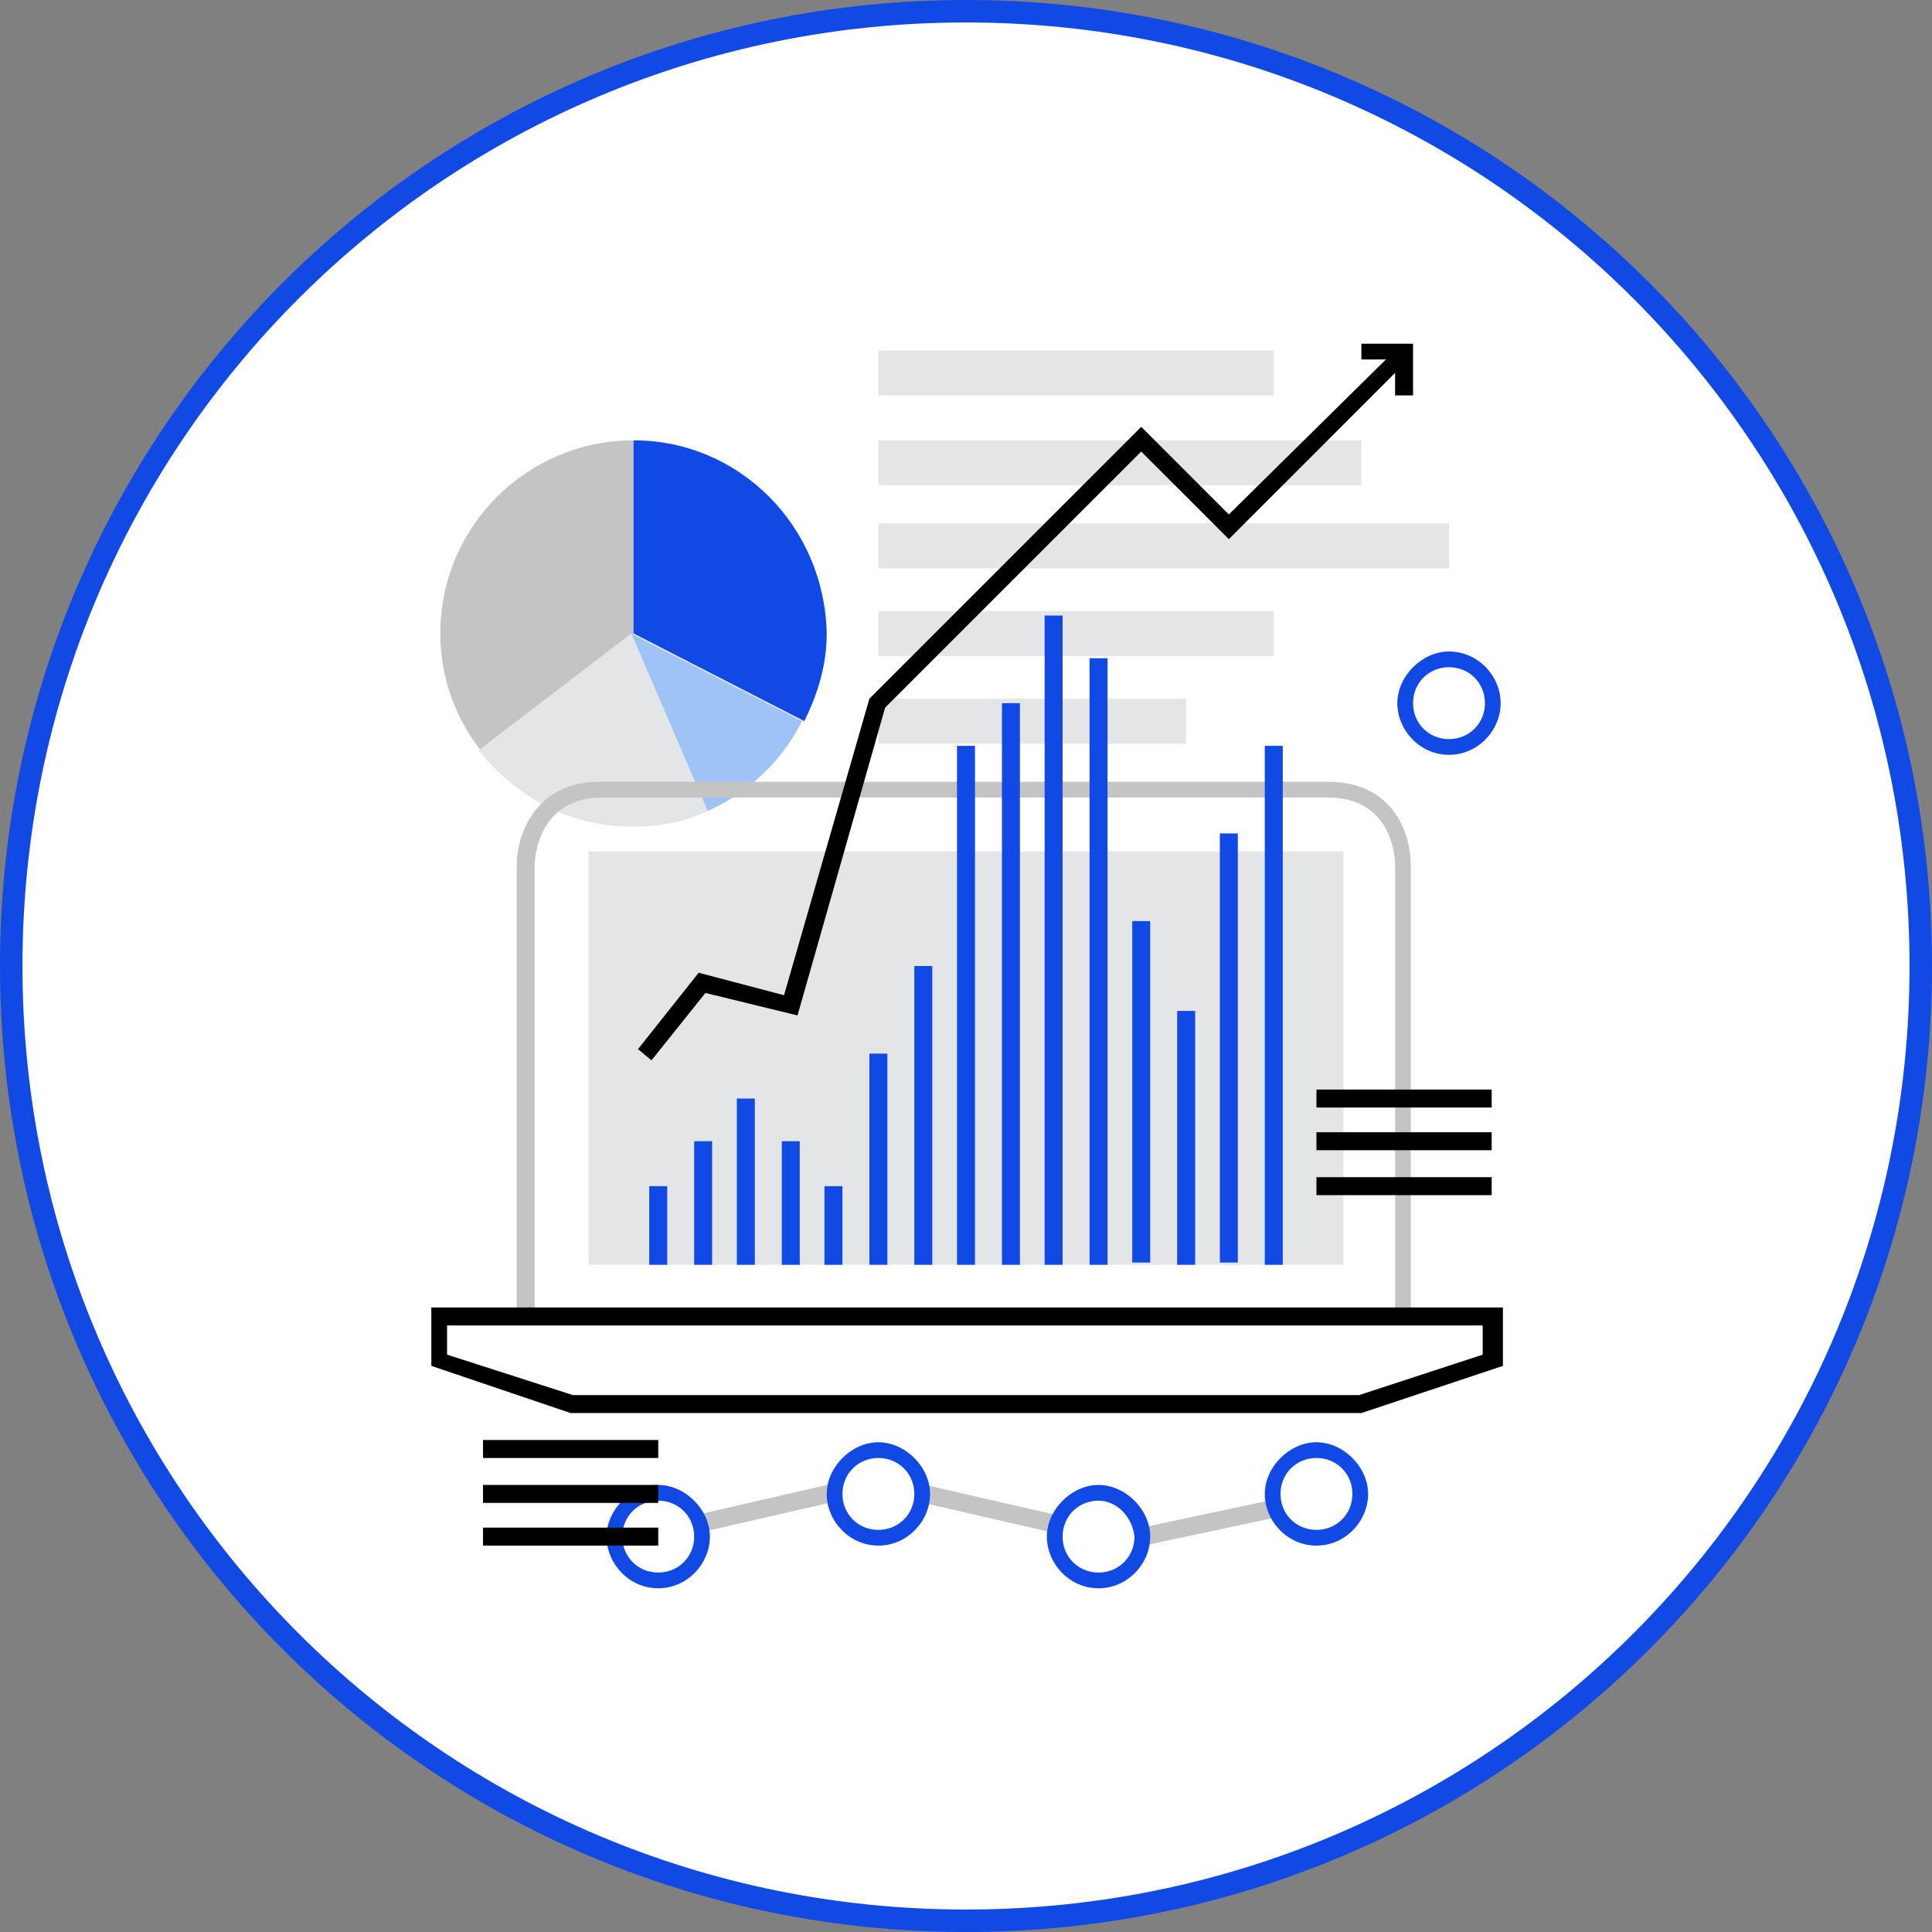 <?xml version="1.0" encoding="utf-8"?>
<!-- Generator: Adobe Illustrator 23.0.1, SVG Export Plug-In . SVG Version: 6.00 Build 0)  -->
<svg version="1.1" id="art" xmlns="http://www.w3.org/2000/svg" xmlns:xlink="http://www.w3.org/1999/xlink" x="0px" y="0px"
	 viewBox="0 0 86 86" style="enable-background:new 0 0 86 86;" xml:space="preserve">
<rect x="0" y="0" width="86" height="86" fill="#808080" stroke="none"/>
<style type="text/css">
	.st0{fill-rule:evenodd;clip-rule:evenodd;fill:#FFFFFF;stroke:#1149E4;stroke-miterlimit:10;}
	.st1{fill:#C4C4C4;}
	.st2{fill:#E4E5E7;}
	.st3{fill:#9FC3F7;}
	.st4{fill:#1149E4;}
</style>
<path class="st0" d="M43,0.5c23.5,0,42.5,19,42.5,42.5S66.5,85.5,43,85.5S0.5,66.5,0.5,43S19.5,0.5,43,0.5z"/>
<g>
	<g>
		
			<rect x="31.1" y="66.7" transform="matrix(0.975 -0.224 0.224 0.975 -14.149 9.342)" class="st1" width="6.1" height="0.8"/>
	</g>
	<g>
		
			<rect x="43.6" y="64.1" transform="matrix(0.224 -0.975 0.975 0.224 -31.248 95.031)" class="st1" width="0.8" height="6.1"/>
	</g>
	<g>
		
			<rect x="50.7" y="67.4" transform="matrix(0.978 -0.208 0.208 0.978 -12.9 12.653)" class="st1" width="6.1" height="0.8"/>
	</g>
	<g>
		<g>
			<rect x="39.1" y="15.6" class="st2" width="17.6" height="2"/>
		</g>
		<g>
			<rect x="39.1" y="19.6" class="st2" width="21.5" height="2"/>
		</g>
		<g>
			<rect x="39.1" y="23.3" class="st2" width="25.4" height="2"/>
		</g>
		<g>
			<rect x="39.1" y="27.2" class="st2" width="17.6" height="2"/>
		</g>
		<g>
			<rect x="39.1" y="31.1" class="st2" width="13.7" height="2"/>
		</g>
	</g>
	<g>
		<g>
			<path class="st1" d="M28.2,19.6c-4.7,0-8.6,3.8-8.6,8.6c0,2,0.7,3.8,1.8,5.2l6.8-5.2V19.6z"/>
		</g>
		<g>
			<path class="st2" d="M21.3,33.4c1.6,2,4,3.4,6.8,3.4c1.2,0,2.4-0.2,3.4-0.7l-3.4-7.9L21.3,33.4z"/>
		</g>
		<g>
			<path class="st3" d="M31.5,36.1c1.8-0.8,3.3-2.2,4.2-4l-7.6-3.9L31.5,36.1z"/>
		</g>
		<g>
			<path class="st4" d="M28.2,19.6v8.6l7.6,3.9c0.6-1.2,1-2.5,1-3.9C36.7,23.4,32.9,19.6,28.2,19.6z"/>
		</g>
	</g>
	<g>
		<path class="st1" d="M62.9,58.6h-0.8V38.5c0-0.1,0-3-3-3H26.8c-2.9,0-3,2.8-3,3v20.1h-0.8V38.5c0-1.3,0.8-3.7,3.7-3.7h32.4
			c3,0,3.7,2.4,3.7,3.7V58.6z"/>
	</g>
	<g>
		<rect x="26.2" y="37.9" class="st2" width="33.6" height="18.4"/>
	</g>
	<g>
		<g>
			<rect x="28.9" y="52.8" class="st4" width="0.8" height="3.5"/>
		</g>
		<g>
			<rect x="30.9" y="50.8" class="st4" width="0.8" height="5.5"/>
		</g>
		<g>
			<rect x="32.8" y="48.9" class="st4" width="0.8" height="7.4"/>
		</g>
		<g>
			<rect x="34.8" y="50.8" class="st4" width="0.8" height="5.5"/>
		</g>
		<g>
			<rect x="36.7" y="52.8" class="st4" width="0.8" height="3.5"/>
		</g>
		<g>
			<rect x="38.7" y="46.9" class="st4" width="0.8" height="9.4"/>
		</g>
		<g>
			<rect x="40.7" y="43" class="st4" width="0.8" height="13.3"/>
		</g>
		<g>
			<rect x="42.6" y="33.2" class="st4" width="0.8" height="23.1"/>
		</g>
		<g>
			<rect x="44.6" y="31.3" class="st4" width="0.8" height="25"/>
		</g>
		<g>
			<rect x="46.5" y="27.4" class="st4" width="0.8" height="28.9"/>
		</g>
		<g>
			<rect x="48.5" y="29.3" class="st4" width="0.8" height="27"/>
		</g>
		<g>
			<rect x="50.4" y="41" class="st4" width="0.8" height="15.2"/>
		</g>
		<g>
			<rect x="52.4" y="45" class="st4" width="0.8" height="11.3"/>
		</g>
		<g>
			<rect x="54.3" y="37.1" class="st4" width="0.8" height="19.1"/>
		</g>
		<g>
			<rect x="56.3" y="33.2" class="st4" width="0.8" height="23.1"/>
		</g>
	</g>
	<g>
		<polygon points="29,47.2 28.4,46.7 31.1,43.3 34.9,44.3 38.7,31.1 50.8,19 54.7,22.9 62.3,15.4 62.8,15.9 54.7,24 50.8,20.1 
			39.4,31.5 35.5,45.2 31.4,44.2 		"/>
	</g>
	<g>
		<polygon points="62.9,17.6 62.1,17.6 62.1,16 60.6,16 60.6,15.3 62.9,15.3 		"/>
	</g>
	<g>
		<path class="st4" d="M64.5,33.6c-1.3,0-2.3-1.1-2.3-2.3s1.1-2.3,2.3-2.3c1.3,0,2.3,1.1,2.3,2.3S65.8,33.6,64.5,33.6z M64.5,29.7
			c-0.9,0-1.6,0.7-1.6,1.6s0.7,1.6,1.6,1.6c0.9,0,1.6-0.7,1.6-1.6S65.4,29.7,64.5,29.7z"/>
	</g>
	<g>
		<path class="st4" d="M29.3,70.7c-1.3,0-2.3-1.1-2.3-2.3s1.1-2.3,2.3-2.3s2.3,1.1,2.3,2.3S30.6,70.7,29.3,70.7z M29.3,66.8
			c-0.9,0-1.6,0.7-1.6,1.6c0,0.9,0.7,1.6,1.6,1.6c0.9,0,1.6-0.7,1.6-1.6C30.9,67.5,30.2,66.8,29.3,66.8z"/>
	</g>
	<g>
		<path class="st4" d="M39.1,68.8c-1.3,0-2.3-1.1-2.3-2.3s1.1-2.3,2.3-2.3s2.3,1.1,2.3,2.3S40.4,68.8,39.1,68.8z M39.1,64.9
			c-0.9,0-1.6,0.7-1.6,1.6c0,0.9,0.7,1.6,1.6,1.6c0.9,0,1.6-0.7,1.6-1.6C40.7,65.6,40,64.9,39.1,64.9z"/>
	</g>
	<g>
		<path class="st4" d="M48.9,70.7c-1.3,0-2.3-1.1-2.3-2.3s1.1-2.3,2.3-2.3s2.3,1.1,2.3,2.3S50.2,70.7,48.9,70.7z M48.9,66.8
			c-0.9,0-1.6,0.7-1.6,1.6c0,0.9,0.7,1.6,1.6,1.6s1.6-0.7,1.6-1.6C50.4,67.5,49.7,66.8,48.9,66.8z"/>
	</g>
	<g>
		<path class="st4" d="M58.6,68.8c-1.3,0-2.3-1.1-2.3-2.3s1.1-2.3,2.3-2.3s2.3,1.1,2.3,2.3S59.9,68.8,58.6,68.8z M58.6,64.9
			c-0.9,0-1.6,0.7-1.6,1.6c0,0.9,0.7,1.6,1.6,1.6c0.9,0,1.6-0.7,1.6-1.6C60.2,65.6,59.5,64.9,58.6,64.9z"/>
	</g>
	<g>
		<rect x="21.5" y="64.1" width="7.8" height="0.8"/>
	</g>
	<g>
		<rect x="21.5" y="66.1" width="7.8" height="0.8"/>
	</g>
	<g>
		<rect x="21.5" y="68" width="7.8" height="0.8"/>
	</g>
	<g>
		<rect x="58.6" y="48.5" width="7.8" height="0.8"/>
	</g>
	<g>
		<rect x="58.6" y="50.4" width="7.8" height="0.8"/>
	</g>
	<g>
		<rect x="58.6" y="52.4" width="7.8" height="0.8"/>
	</g>
	<g>
		<path d="M60.6,62.9H25.4l-6.2-2.1v-2.6h47.7v2.6L60.6,62.9z M25.5,62.1h35l5.5-1.8V59H19.9v1.3L25.5,62.1z"/>
	</g>
</g>
</svg>
